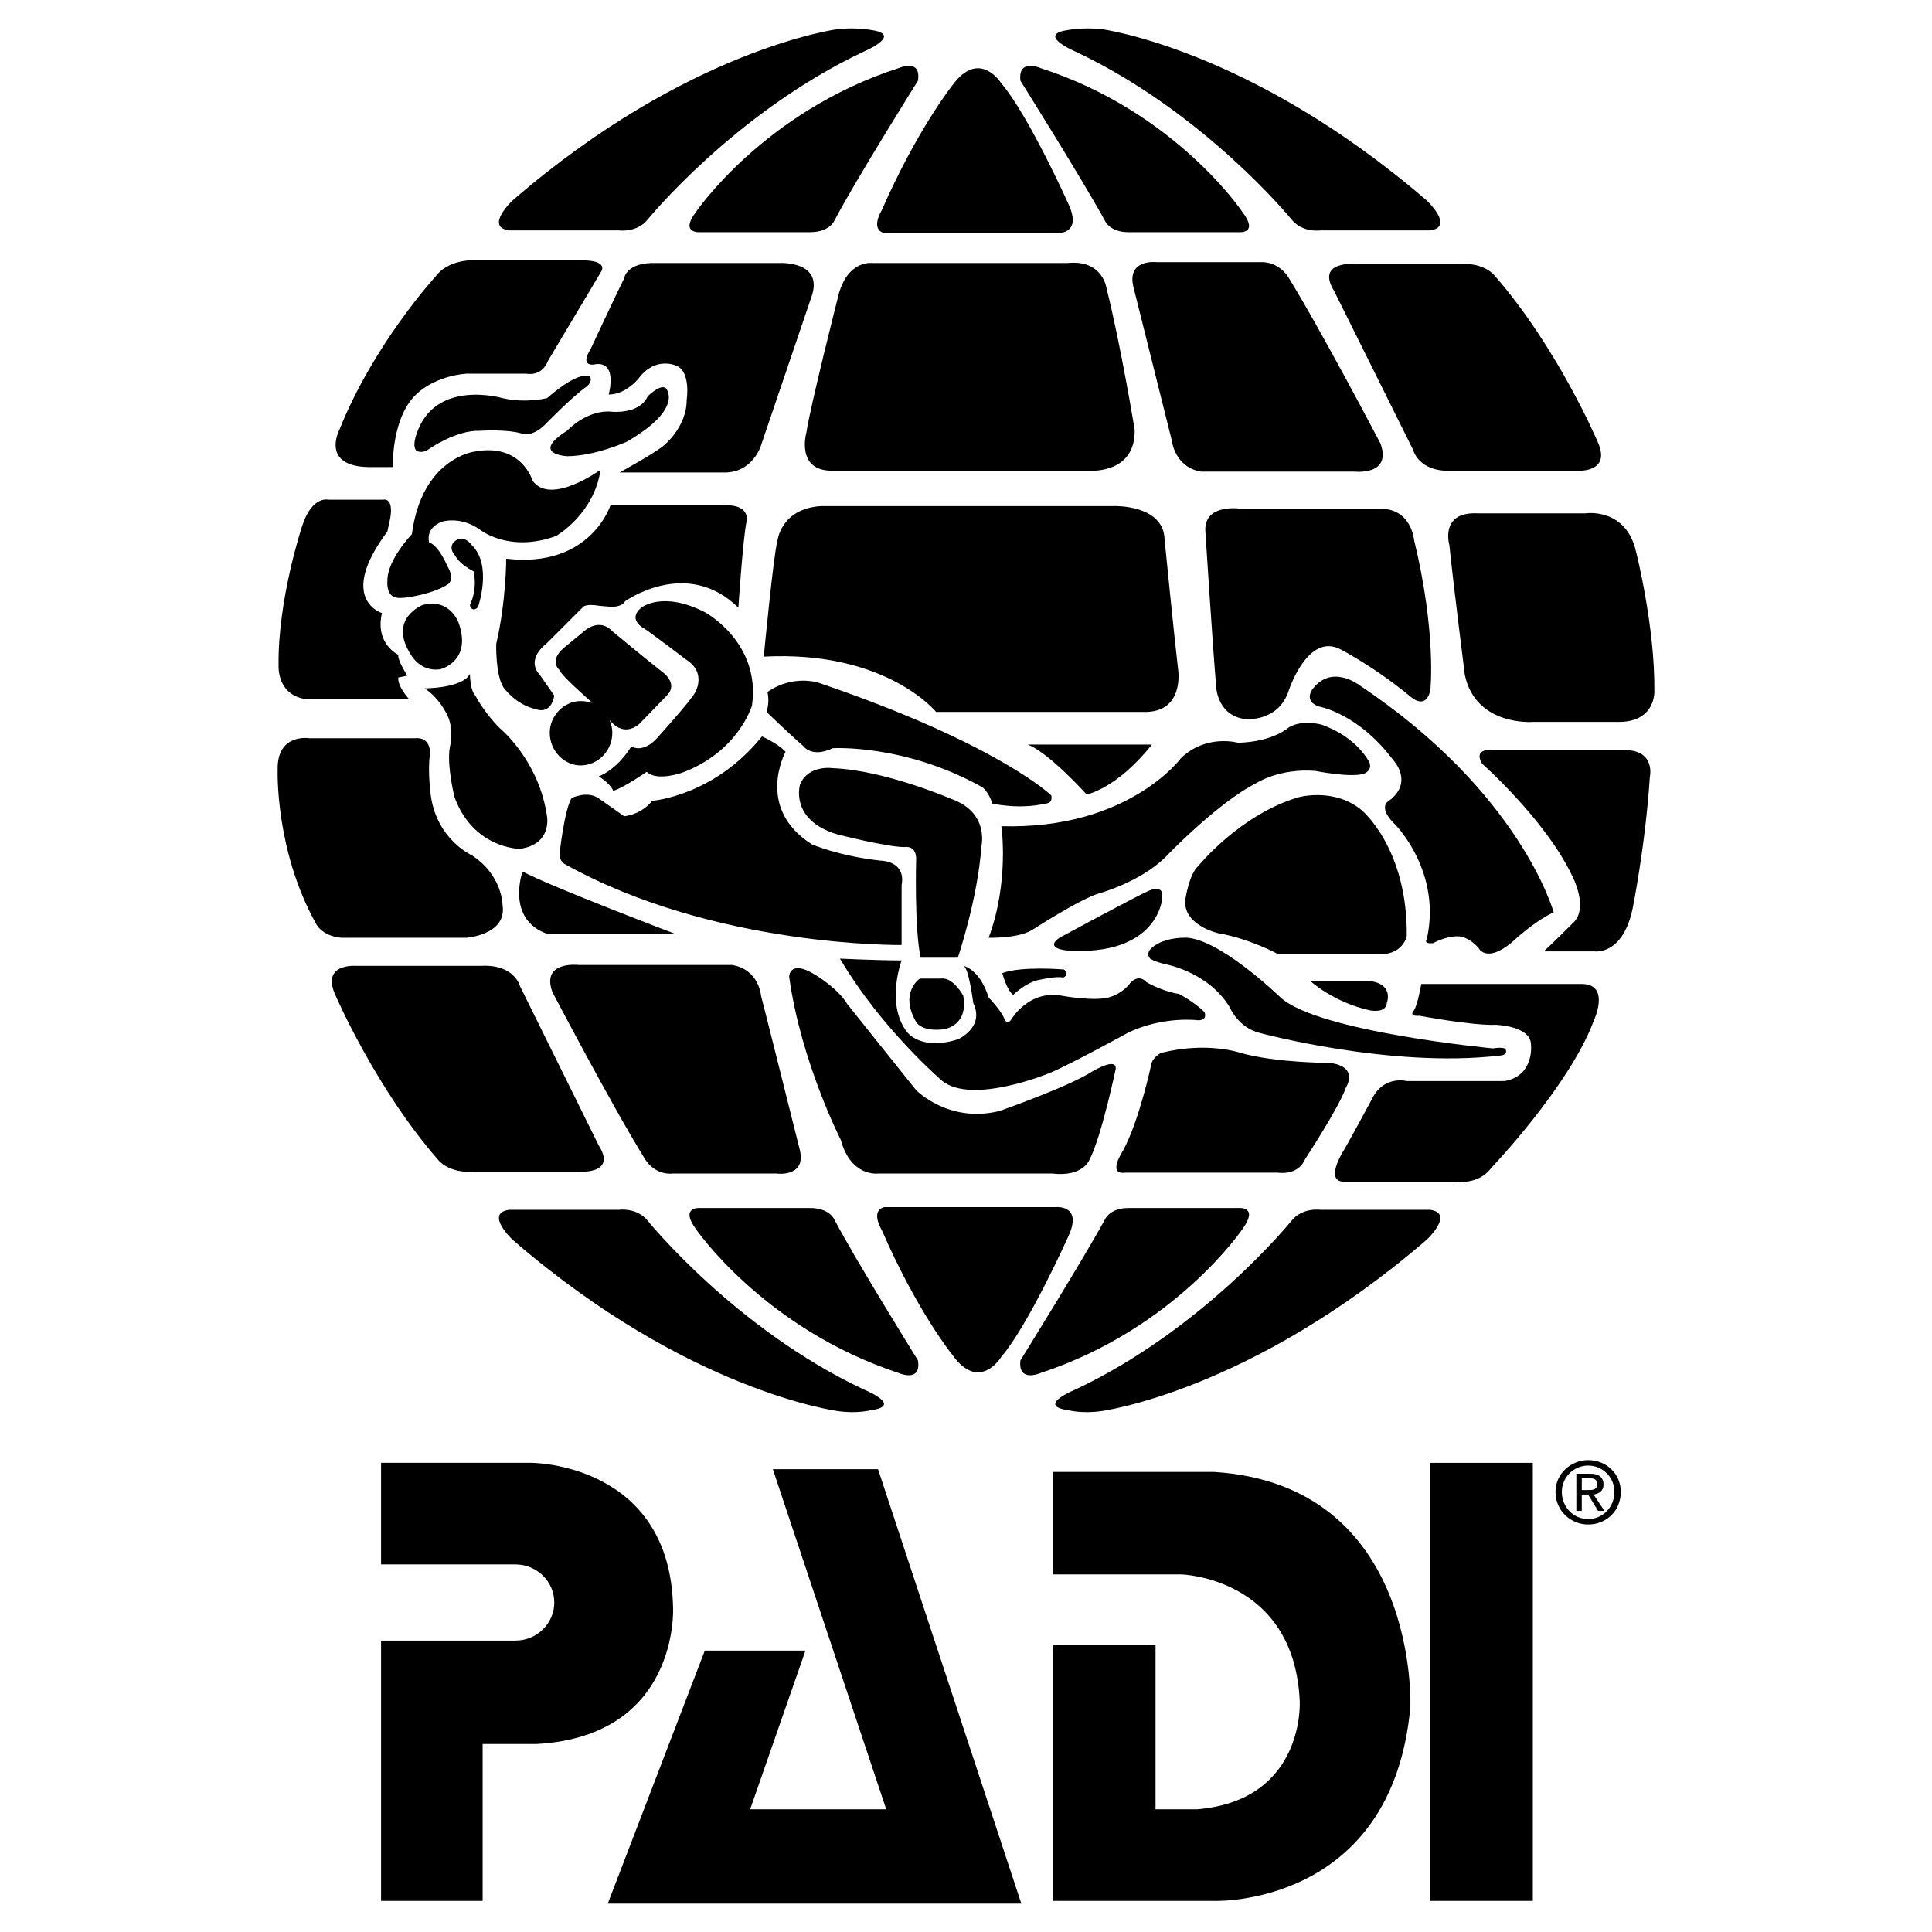 <?xml version="1.0" encoding="utf-8"?>
<!-- Generator: Adobe Illustrator 13.0.0, SVG Export Plug-In . SVG Version: 6.00 Build 14948)  -->
<!DOCTYPE svg PUBLIC "-//W3C//DTD SVG 1.0//EN" "http://www.w3.org/TR/2001/REC-SVG-20010904/DTD/svg10.dtd">
<svg version="1.0" id="Layer_1" xmlns="http://www.w3.org/2000/svg" xmlns:xlink="http://www.w3.org/1999/xlink" x="0px" y="0px"
	 width="192.756px" height="192.756px" viewBox="0 0 192.756 192.756" enable-background="new 0 0 192.756 192.756"
	 xml:space="preserve">
<g>
	<polygon fill-rule="evenodd" clip-rule="evenodd" fill="#FFFFFF" points="0,0 192.756,0 192.756,192.756 0,192.756 0,0 	"/>
	<polygon fill-rule="evenodd" clip-rule="evenodd" points="142.705,145.947 142.705,189.65 152.929,189.65 152.929,145.947 
		142.705,145.947 	"/>
	<polygon fill-rule="evenodd" clip-rule="evenodd" points="80.363,164.678 70.32,164.678 60.639,189.922 101.897,189.922 
		87.602,146.58 77.106,146.58 88.417,180.512 74.844,180.512 80.363,164.678 	"/>
	<path fill-rule="evenodd" clip-rule="evenodd" d="M121.08,146.852h-16.016v10.225h12.758c0,0,11.311,0.271,11.854,12.668
		c0,0,0.543,9.861-10.225,10.768h-4.162v-16.377h-10.225v25.516h16.105c0,0,17.734,0.633,19.544-19.363
		C140.714,170.287,141.619,148.119,121.08,146.852L121.08,146.852z"/>
	<path fill-rule="evenodd" clip-rule="evenodd" d="M67.153,160.424c-0.271-14.477-14.115-14.477-14.115-14.477h-15.02v10.135H51.41
		c2.171,0,3.891,1.719,3.891,3.799c0,2.082-1.719,3.801-3.891,3.801H38.019v25.969h10.134v-15.654h5.429
		C67.787,173.182,67.153,160.424,67.153,160.424L67.153,160.424z"/>
	<path fill-rule="evenodd" clip-rule="evenodd" d="M155.191,148.842c0-1.809,1.538-3.166,3.257-3.166
		c1.81,0,3.258,1.357,3.258,3.166c0,1.9-1.448,3.258-3.258,3.258C156.729,152.1,155.191,150.742,155.191,148.842L155.191,148.842z"
		/>
	<path fill-rule="evenodd" clip-rule="evenodd" fill="#FFFFFF" d="M158.448,151.557c1.448,0,2.624-1.176,2.624-2.715
		c0-1.447-1.176-2.623-2.624-2.623c-1.447,0-2.624,1.176-2.624,2.623C155.824,150.381,157.001,151.557,158.448,151.557
		L158.448,151.557z"/>
	<path fill-rule="evenodd" clip-rule="evenodd" d="M157.815,150.742h-0.543v-3.709h1.356c0.905,0,1.357,0.361,1.357,1.086
		c0,0.633-0.452,0.904-0.995,0.994l1.086,1.629h-0.634l-0.995-1.629h-0.633V150.742L157.815,150.742z"/>
	<path fill-rule="evenodd" clip-rule="evenodd" fill="#FFFFFF" d="M158.448,148.662c0.453,0,0.905,0,0.905-0.633
		c0-0.453-0.362-0.543-0.814-0.543h-0.724v1.176H158.448L158.448,148.662z"/>
	<path fill-rule="evenodd" clip-rule="evenodd" d="M56.567,42.98c0,0,1.991-2.171,4.524-1.9c0,0,2.714,0.271,3.529-1.538
		c0,0,1.267-1.267,1.81-0.814c0,0,1.9,1.99-3.891,5.338c0,0-3.167,1.448-5.972,1.448C56.567,45.514,52.857,45.333,56.567,42.98
		L56.567,42.98z"/>
	<path fill-rule="evenodd" clip-rule="evenodd" d="M41.547,43.342c0,0-0.453,1.176,0,1.629c0,0,0.542,0.362,1.267-0.181
		c0,0,2.714-1.9,5.067-1.81c0,0,2.624-0.181,4.162,0.271c0,0,0.995,0.453,2.353-0.905c0,0,2.714-2.805,4.162-3.8
		c0,0,0.633-0.542,0.271-0.995c0,0-0.905-0.724-4.253,2.171c0,0-2.171,0.543-4.433,0C50.143,39.723,43.357,37.732,41.547,43.342
		L41.547,43.342z"/>
	<path fill-rule="evenodd" clip-rule="evenodd" d="M36.751,46.599h2.443c0,0-0.181-5.248,2.624-7.51c0,0,1.629-1.538,4.705-1.81
		h5.972c0,0,1.538,0.362,2.171-1.267l5.338-8.957c0,0,0.724-1.086-1.991-1.086H46.976c0,0-2.353,0-3.529,1.628
		c0,0-6.153,6.695-9.591,15.292C33.856,42.89,31.956,46.509,36.751,46.599L36.751,46.599z"/>
	<path fill-rule="evenodd" clip-rule="evenodd" d="M58.919,34.837c0,0,2.624-5.61,3.348-7.058c0,0,0.181-1.628,3.167-1.538H77.74
		c0,0,4.614-0.271,3.167,3.529L75.93,44.428c0,0-0.814,2.805-3.801,2.714H61.815c0,0,3.619-1.991,4.434-2.714
		c0,0,2.262-1.81,2.262-4.524c0,0,0.452-2.896-1.086-3.438c0,0-1.991-0.905-3.62,1.176c0,0-1.266,1.719-3.076,1.719
		c0,0,0.995-3.529-1.539-2.986C59.191,36.375,57.833,36.556,58.919,34.837L58.919,34.837z"/>
	<path fill-rule="evenodd" clip-rule="evenodd" d="M86.154,5.159c0,0,4.072-1.719,0.724-2.171c0,0-1.357-0.271-3.257-0.09
		c0,0-14.93,1.9-32.483,17.101c0,0-2.805,2.624-0.362,2.986h10.948c0,0,1.81,0.271,2.895-1.086
		C64.62,21.898,73.306,11.221,86.154,5.159L86.154,5.159z"/>
	<path fill-rule="evenodd" clip-rule="evenodd" d="M69.416,21.174c0,0,6.786-10.043,20.268-14.387c0,0,2.262-0.996,1.9,1.267
		c0,0-6.243,9.953-8.324,13.935c0,0-0.452,1.176-2.443,1.176H69.868C69.868,23.165,67.787,23.346,69.416,21.174L69.416,21.174z"/>
	<path fill-rule="evenodd" clip-rule="evenodd" d="M107.326,5.159c0,0-4.071-1.719-0.724-2.171c0,0,1.357-0.271,3.258-0.09
		c0,0,14.839,1.9,32.482,17.101c0,0,2.805,2.624,0.362,2.986h-10.948c0,0-1.811,0.271-2.896-1.086
		C128.861,21.898,120.175,11.221,107.326,5.159L107.326,5.159z"/>
	<path fill-rule="evenodd" clip-rule="evenodd" d="M123.975,21.174c0,0-6.695-10.043-20.177-14.387c0,0-2.263-0.996-1.99,1.267
		c0,0,6.243,9.953,8.414,13.935c0,0,0.452,1.176,2.353,1.176h11.039C123.613,23.165,125.604,23.346,123.975,21.174L123.975,21.174z"
		/>
	<path fill-rule="evenodd" clip-rule="evenodd" d="M95.021,8.507c0,0-3.529,4.434-7.058,12.486c0,0-1.176,1.9,0.271,2.262h17.101
		c0,0,2.715,0.271,1.267-2.895c0,0-3.98-8.867-6.695-12.034C99.907,8.326,97.735,4.797,95.021,8.507L95.021,8.507z"/>
	<path fill-rule="evenodd" clip-rule="evenodd" d="M86.154,138.619c0,0,4.072,1.629,0.724,2.08c0,0-1.357,0.361-3.257,0.09
		c0,0-14.93-1.898-32.483-17.1c0,0-2.805-2.625-0.362-2.986h10.948c0,0,1.81-0.271,2.895,1.086
		C64.62,121.789,73.306,132.557,86.154,138.619L86.154,138.619z"/>
	<path fill-rule="evenodd" clip-rule="evenodd" d="M69.416,122.604c0,0,6.786,9.953,20.268,14.387c0,0,2.262,0.994,1.9-1.268
		c0,0-6.243-10.043-8.324-14.023c0,0-0.452-1.178-2.443-1.178H69.868C69.868,120.521,67.787,120.342,69.416,122.604L69.416,122.604z
		"/>
	<path fill-rule="evenodd" clip-rule="evenodd" d="M107.326,138.619c0,0-4.071,1.629-0.724,2.08c0,0,1.357,0.361,3.258,0.09
		c0,0,14.839-1.898,32.482-17.1c0,0,2.805-2.625,0.362-2.986h-10.948c0,0-1.811-0.271-2.896,1.086
		C128.861,121.789,120.175,132.557,107.326,138.619L107.326,138.619z"/>
	<path fill-rule="evenodd" clip-rule="evenodd" d="M123.975,122.604c0,0-6.695,9.953-20.177,14.387c0,0-2.263,0.994-1.99-1.268
		c0,0,6.243-10.043,8.414-14.023c0,0,0.452-1.178,2.353-1.178h11.039C123.613,120.521,125.604,120.342,123.975,122.604
		L123.975,122.604z"/>
	<path fill-rule="evenodd" clip-rule="evenodd" d="M95.021,135.18c0,0-3.529-4.342-7.058-12.486c0,0-1.176-1.9,0.271-2.262h17.101
		c0,0,2.715-0.271,1.267,2.895c0,0-3.98,8.867-6.695,12.035C99.907,135.361,97.735,138.98,95.021,135.18L95.021,135.18z"/>
	<path fill-rule="evenodd" clip-rule="evenodd" d="M39.557,59.628c0.724,0.181,3.891-0.452,5.157-1.357c0,0,0.724-0.453-0.09-1.81
		c0,0-0.814-1.991-1.81-2.353c0,0-0.453-1.448,1.357-2.081c0,0,1.81-0.543,3.71,0.814c0,0,2.896,2.353,7.6,0.633
		c0,0,3.8-2.171,4.434-6.605c0,0-4.977,3.62-6.786,1.086c0,0-1.086-3.8-5.791-2.896c0,0-5.248,0.633-6.243,8.234
		c0,0-2.443,2.533-2.443,4.615C38.651,57.91,38.471,59.448,39.557,59.628L39.557,59.628z"/>
	<path fill-rule="evenodd" clip-rule="evenodd" d="M43.899,66.776c0,0,3.167-0.724,1.9-4.524c0,0-0.814-2.624-3.619-1.9
		c0,0-3.529,1.357-1.176,4.976C41.004,65.329,41.909,67.048,43.899,66.776L43.899,66.776z"/>
	<path fill-rule="evenodd" clip-rule="evenodd" d="M40.823,69.763c0,0-1.176-1.267-1.086-2.172l0.905-0.181
		c0,0-0.996-1.539-0.905-2.082c0,0-2.352-1.085-1.628-4.162c0,0-4.524-1.357,0.542-8.143l0.272-1.267c0,0,0.452-2.081-0.724-1.9
		h-5.429c0,0-1.629-0.452-2.624,2.624c0,0-2.443,7.329-2.353,13.934c0,0-0.181,2.986,2.805,3.348H40.823L40.823,69.763z"/>
	<path fill-rule="evenodd" clip-rule="evenodd" d="M47.7,60.534c0,0,1.448-4.162-0.633-6.153c0,0-0.814-1.176-1.719-0.361
		c0,0-0.724,0.542,0.09,1.447c0,0,0.272,0.724,1.81,1.538c0,0,0.452,1.629-0.362,3.348c0,0,0,0.362,0.362,0.452
		C47.248,60.805,47.519,60.805,47.7,60.534L47.7,60.534z"/>
	<path fill-rule="evenodd" clip-rule="evenodd" d="M50.505,55.738c0,0,0,4.253-0.996,8.505c0,0-0.09,3.077,0.724,4.343
		c0,0,1.176,1.719,3.257,2.172c0,0,1.448,0.633,1.81-1.357l-1.448-2.081c0,0-1.538-1.357,0.724-3.167l3.529-3.529
		c0,0,0.181-0.453,1.719-0.181l1.086,0.091c0,0,1.085,0.09,1.448-0.543c0,0,6.153-4.434,11.31,0.633c0,0,0.452-6.876,0.814-8.596
		c0,0,0.452-1.629-2.081-1.629H60.91C60.91,50.399,58.919,56.733,50.505,55.738L50.505,55.738z"/>
	<path fill-rule="evenodd" clip-rule="evenodd" d="M106.512,26.241H87.059c0,0-2.353-0.362-3.348,2.986c0,0-2.896,11.4-3.257,13.934
		c0,0-1.086,3.8,2.533,3.8h25.877c0,0,4.434,0.271,4.344-4.072c0,0-1.357-8.324-2.805-14.115
		C110.403,28.774,110.041,25.879,106.512,26.241L106.512,26.241z"/>
	<path fill-rule="evenodd" clip-rule="evenodd" d="M125.694,26.151H115.38c0,0-3.077-0.362-2.263,2.624
		c0,0,3.619,14.477,3.801,15.201c0,0,0.271,2.624,2.895,3.076h15.292c0,0,3.8,0.452,2.624-2.805c0,0-5.972-11.4-9.229-16.648
		C128.499,27.598,127.595,26.06,125.694,26.151L125.694,26.151z"/>
	<path fill-rule="evenodd" clip-rule="evenodd" d="M145.51,26.332h-10.225c0,0-4.071-0.362-2.172,2.714l7.872,15.834
		c0,0,0.543,2.262,3.891,2.081h12.486c0,0,3.529,0.271,1.991-2.986c0,0-3.981-9.32-10.225-16.468
		C149.129,27.508,148.134,26.151,145.51,26.332L145.51,26.332z"/>
	<path fill-rule="evenodd" clip-rule="evenodd" d="M67.153,117.084h10.315c0,0,3.167,0.453,2.262-2.625c0,0-3.619-14.477-3.8-15.109
		c0,0-0.181-2.624-2.896-3.076H57.743c0,0-3.8-0.452-2.624,2.715c0,0,5.972,11.4,9.229,16.648
		C64.349,115.637,65.253,117.266,67.153,117.084L67.153,117.084z"/>
	<path fill-rule="evenodd" clip-rule="evenodd" d="M47.338,116.902h10.225c0,0,4.071,0.363,2.171-2.623l-7.872-15.926
		c0,0-0.543-2.17-3.891-1.99H35.485c0,0-3.529-0.271-1.991,2.986c0,0,3.981,9.229,10.225,16.377
		C43.719,115.727,44.714,117.084,47.338,116.902L47.338,116.902z"/>
	<path fill-rule="evenodd" clip-rule="evenodd" d="M52.133,86.954c0,0-1.719,4.796,2.534,6.244h12.758
		C67.425,93.197,55.029,88.492,52.133,86.954L52.133,86.954z"/>
	<path fill-rule="evenodd" clip-rule="evenodd" d="M30.87,73.653c0,0-3.257-0.542-3.167,3.167c0,0-0.271,7.963,3.8,15.292
		c0,0,0.542,1.267,2.533,1.448h12.486c0,0,4.072-0.271,3.62-3.257c0,0,0-2.986-3.077-4.977c0,0-3.438-1.538-4.072-5.881
		c0,0-0.362-2.624-0.09-4.162c0,0,0.181-1.81-1.538-1.629H30.87L30.87,73.653z"/>
	<path fill-rule="evenodd" clip-rule="evenodd" d="M42.361,68.677c0,0,3.8,0,4.524-1.448c0,0,0,1.629,0.543,2.171
		c0,0,0.814,1.629,2.443,3.257c0,0,3.89,3.167,4.705,8.777c0,0,0.543,2.805-2.714,3.257c0,0-4.614,0-6.515-5.158
		c0,0-0.814-3.257-0.452-5.067c0,0,0.542-1.99-0.543-3.619C44.352,70.848,43.628,69.491,42.361,68.677L42.361,68.677z"/>
	<path fill-rule="evenodd" clip-rule="evenodd" d="M65.977,66.958c-2.172-1.719-4.886-3.981-4.886-3.981
		c-1.267-1.357-2.714-0.091-2.714-0.091l-2.081,1.719c-1.628,1.357-0.452,2.262-0.452,2.262c0.181,0.543,2.353,2.443,3.257,3.257
		c-0.362-0.091-0.724-0.181-1.177-0.181c-1.628,0-3.076,1.448-3.076,3.167c0,1.81,1.447,3.257,3.076,3.257
		c1.719,0,3.167-1.448,3.167-3.257c0-0.453-0.09-0.814-0.271-1.267l0.09,0.091c1.448,1.719,2.895,0.271,2.895,0.271L66.52,69.4
		C67.787,68.134,65.977,66.958,65.977,66.958L65.977,66.958z"/>
	<path fill-rule="evenodd" clip-rule="evenodd" d="M59.734,77.454c0,0,1.719-0.543,3.257-2.986c0,0,1.176,0.814,2.714-0.995
		c0,0,3.257-3.619,3.619-4.343c0,0,1.267-1.991-0.905-3.348c0,0-3.8-2.896-4.162-3.077c0,0-1.719-0.904-0.271-2.081
		c0,0,2.081-1.719,6.334,0.452c0,0,5.61,2.986,4.705,9.32c0,0-1.357,4.614-6.967,6.695c0,0-2.534,0.905-3.529-0.09
		c0,0-2.353,1.628-3.348,1.9C61.182,78.901,61,78.268,59.734,77.454L59.734,77.454z"/>
	<path fill-rule="evenodd" clip-rule="evenodd" d="M76.473,71.029c0,0,2.443,2.353,3.71,3.438c0,0,0.814,1.177,2.895,0.181
		c0,0,7.148-0.452,14.929,3.891c0,0,0.634,0.453,0.995,1.629c0,0,2.624,0.633,5.339,0c0,0,0.724,0,0.543-0.814
		c0,0-5.339-5.157-23.163-11.22c0,0-2.533-0.905-5.157,0.905C76.563,69.039,76.835,69.943,76.473,71.029L76.473,71.029z"/>
	<path fill-rule="evenodd" clip-rule="evenodd" d="M57.02,79.625c0,0,1.628-0.814,2.805,0.09l2.443,1.719
		c0,0,1.628-0.09,2.805-1.538c0,0,6.153-0.453,10.948-6.424c0,0,1.629,0.724,2.353,1.538c0,0-3.077,5.61,2.624,9.229
		c0,0,2.714,1.176,6.876,1.628c0,0,2.533,0,2.081,2.443v5.972c0,0-18.639,0.271-33.569-8.053c0,0-0.633-0.271-0.542-1.176
		C55.843,85.054,56.295,80.892,57.02,79.625L57.02,79.625z"/>
	<path fill-rule="evenodd" clip-rule="evenodd" d="M102.531,74.287c0,0,1.719,0.452,5.881,4.977c0,0,2.986-0.543,6.515-4.977
		H102.531L102.531,74.287z"/>
	<path fill-rule="evenodd" clip-rule="evenodd" d="M76.201,65.51c0,0,0.996-10.405,1.357-11.491c0,0,0.271-3.258,4.343-3.529h29.225
		c0,0,4.977-0.181,5.066,3.348c0,0,0.996,10.043,1.357,13.029c0,0,0.634,4.252-3.438,4.162H93.393
		C93.393,71.029,88.417,64.876,76.201,65.51L76.201,65.51z"/>
	<path fill-rule="evenodd" clip-rule="evenodd" d="M137.457,50.761h-13.572c0,0-3.891-0.633-3.619,2.353
		c0,0,0.724,11.4,1.086,15.562c0,0,0.181,2.805,2.985,3.076c0,0,3.258,0.271,4.253-2.895c0,0,1.9-5.791,5.157-4.072
		c0,0,3.348,1.719,6.967,4.705c0,0,1.538,1.448,1.991-0.633c0,0,0.633-5.701-1.629-15.02
		C141.076,53.838,140.805,50.581,137.457,50.761L137.457,50.761z"/>
	<path fill-rule="evenodd" clip-rule="evenodd" d="M147.409,51.214h10.768c0,0,4.072-0.633,5.067,3.891c0,0,1.899,7.51,1.81,13.934
		c0,0,0.09,2.986-3.529,2.986h-8.596c0,0-5.7,0.453-6.786-4.705c0,0-1.176-9.32-1.538-12.939
		C144.604,54.38,143.609,51.033,147.409,51.214L147.409,51.214z"/>
	<path fill-rule="evenodd" clip-rule="evenodd" d="M149.219,74.83c0,0-2.352-0.362-1.356,1.357c0,0,6.333,5.61,8.957,11.129
		c0,0,1.72,3.167,0.182,4.705c0,0-2.443,2.443-2.986,2.896h5.067c0,0,2.805,0.452,3.8-4.253c0,0,1.267-6.243,1.72-13.12
		c0,0,0.633-2.714-2.534-2.714H149.219L149.219,74.83z"/>
	<path fill-rule="evenodd" clip-rule="evenodd" d="M130.942,68.767c0,0-0.905,1.176,0.633,1.719c0,0,3.891,0.633,7.42,5.338
		c0,0,2.172,2.262-0.543,4.162c0,0-0.995,0.633,0.814,2.353c0,0,4.614,4.705,3.076,11.4c0,0-0.362,0.453,0.634,0.362
		c0,0,1.628-0.905,2.895-0.633c0,0,0.814,0.181,1.629,1.085c0,0,0.724,1.629,3.348-0.542c0,0,2.172-2.082,4.162-2.986
		c0,0-3.257-11.943-19.453-22.71C135.557,68.315,132.843,66.234,130.942,68.767L130.942,68.767z"/>
	<path fill-rule="evenodd" clip-rule="evenodd" d="M119.542,86.411c0,0,4.162-5.158,10.043-6.877c0,0,3.619-0.995,6.334,1.357
		c0,0,4.523,3.8,4.434,12.486c0,0-0.362,2.081-3.167,1.81h-9.682c0,0-2.805-1.538-5.972-2.081c0,0-3.619-0.814-3.258-3.438
		C118.274,89.668,118.637,87.225,119.542,86.411L119.542,86.411z"/>
	<path fill-rule="evenodd" clip-rule="evenodd" d="M79.821,78.268c0,0-1.086,3.529,3.709,4.977c0,0,4.977,1.267,6.696,1.267
		c0,0,1.267-0.271,1.176,1.357c0,0-0.181,6.786,0.453,9.682h3.709c0,0,1.99-5.881,2.352-11.129c0,0,0.814-3.348-2.985-4.705
		c0,0-6.696-2.896-11.854-3.076C83.078,76.639,80.635,76.277,79.821,78.268L79.821,78.268z"/>
	<path fill-rule="evenodd" clip-rule="evenodd" d="M99.907,82.43c0,0,0.814,5.519-1.267,11.129c0,0,2.805,0.09,4.252-0.724
		c0,0,4.887-3.167,6.786-3.709c0,0,3.981-1.086,6.515-3.529c0,0,5.248-5.52,9.229-7.51c0,0,2.262-1.448,5.791-1.176
		c0,0,3.619,0.724,4.886,0.271c0,0,0.814-0.271,0.543-1.086c0,0-1.177-2.534-4.796-3.8c0,0-1.9-0.543-3.257,0.271
		c0,0-1.538,1.448-5.067,1.538c0,0-3.167-0.905-5.7,1.539C117.822,75.644,112.574,82.792,99.907,82.43L99.907,82.43z"/>
	<path fill-rule="evenodd" clip-rule="evenodd" d="M105.698,93.559c0,0,7.872-4.252,8.957-4.705c0,0,1.086-0.452,1.267,0.181
		c0.271,0.633-0.452,6.424-9.5,5.791C106.422,94.826,104.16,94.645,105.698,93.559L105.698,93.559z"/>
	<path fill-rule="evenodd" clip-rule="evenodd" d="M99.998,97.088c0,0,0.452,1.719,1.085,2.172c0,0,1.357-1.357,2.806-1.539
		c0,0,1.628-0.361,2.171-0.182c0,0,0.725-0.271,0.091-0.813C106.15,96.726,101.897,96.364,99.998,97.088L99.998,97.088z"/>
	<path fill-rule="evenodd" clip-rule="evenodd" d="M93.845,97.631h-2.081c0,0-1.991,1.357-0.453,4.162c0,0,0.362,1.176,2.805,0.904
		c0,0,2.533-0.271,1.991-3.348C96.107,99.35,95.112,97.449,93.845,97.631L93.845,97.631z"/>
	<path fill-rule="evenodd" clip-rule="evenodd" d="M89.955,95.821c0,0-1.628,4.343,0.543,7.147c0,0,1.357,1.9,5.067,0.725
		c0,0,2.714-1.178,1.538-3.619c0,0-0.452-3.62-0.995-3.71c0,0,1.628,0.271,2.533,3.167c0,0,1.267,1.266,1.629,2.262
		c0,0,0.271,0.451,0.633-0.092c0,0,1.72-2.984,5.067-2.352c0,0,3.438,0.633,4.886,0.09c0,0,1.176-0.361,1.9-1.357
		c0,0,0.814-0.994,1.628-0.09c0,0,1.538,0.904,3.258,1.176c0,0,1.538,0.814,2.533,1.811c0,0,0.362,0.814-0.633,0.814
		c0,0-3.349-0.453-6.877,1.176c0,0-6.605,3.619-8.144,4.162c0,0-7.51,3.076-10.496,0.725c0,0-6.062-5.158-10.224-12.215
		C83.802,95.64,87.512,95.821,89.955,95.821L89.955,95.821z"/>
	<path fill-rule="evenodd" clip-rule="evenodd" d="M118.003,93.559c0,0-2.081,0-3.167,1.085c0,0-0.542,0.453-0.09,0.996
		c0,0,0.362,0.271,1.447,0.543c0,0,4.344,0.724,6.515,4.342c0,0,0.814,1.99,2.986,2.533c0,0,13.029,3.529,23.887,2.262
		c0,0,0.905,0,0.634-0.633c0,0-0.091-0.271-1.267-0.09c0,0-17.373-1.629-21.173-5.066C127.775,99.531,121.352,93.288,118.003,93.559
		L118.003,93.559z"/>
	<path fill-rule="evenodd" clip-rule="evenodd" d="M130.761,97.902c0,0,2.263,2.08,5.882,2.895c0,0,1.629,0.361,1.719-0.723
		c0,0,0.724-1.811-1.538-2.172H130.761L130.761,97.902z"/>
	<path fill-rule="evenodd" clip-rule="evenodd" d="M141.8,98.174c0,0-0.362,2.08-0.724,2.623c0,0-0.634,0.633,0.543,0.543
		c0,0,5.248,0.996,7.6,0.904c0,0,3.529,0.092,3.529,1.992c0,0,0.362,3.076-2.624,3.619h-9.771c0,0-2.353-0.635-3.529,1.898
		c0,0-2.533,4.705-2.896,5.248c0,0-1.719,2.807,0.091,2.896h11.22c0,0,2.262,0.361,3.528-1.357c0,0,7.781-8.143,10.225-14.658
		c0,0,1.719-3.619-1.086-3.709H141.8L141.8,98.174z"/>
	<path fill-rule="evenodd" clip-rule="evenodd" d="M111.308,106.678c0,0-1.447,6.877-2.624,9.049c0,0-0.633,1.719-3.71,1.357H87.602
		c0,0-2.714,0.361-3.71-3.348c0,0-3.981-7.781-5.157-16.287c0,0,0-1.809,2.624-0.181c0,0,2.262,1.356,3.167,2.896
		c0,0,5.338,6.695,6.876,8.596c0,0,3.257,3.348,8.323,2.08c0,0,6.968-2.441,9.32-3.98
		C109.046,106.859,111.488,105.412,111.308,106.678L111.308,106.678z"/>
	<path fill-rule="evenodd" clip-rule="evenodd" d="M114.836,106.316c0,0-1.176,5.52-2.805,8.506c0,0-1.628,2.443,0.271,2.172h15.201
		c0,0,1.99,0.361,2.715-1.357c0,0,3.438-5.248,4.071-7.148c0,0,1.357-2.082-1.629-2.443c0,0-5.338,0-8.867-0.994
		c0,0-3.348-1.178-7.962,0C115.832,105.051,114.927,105.502,114.836,106.316L114.836,106.316z"/>
</g>
</svg>
